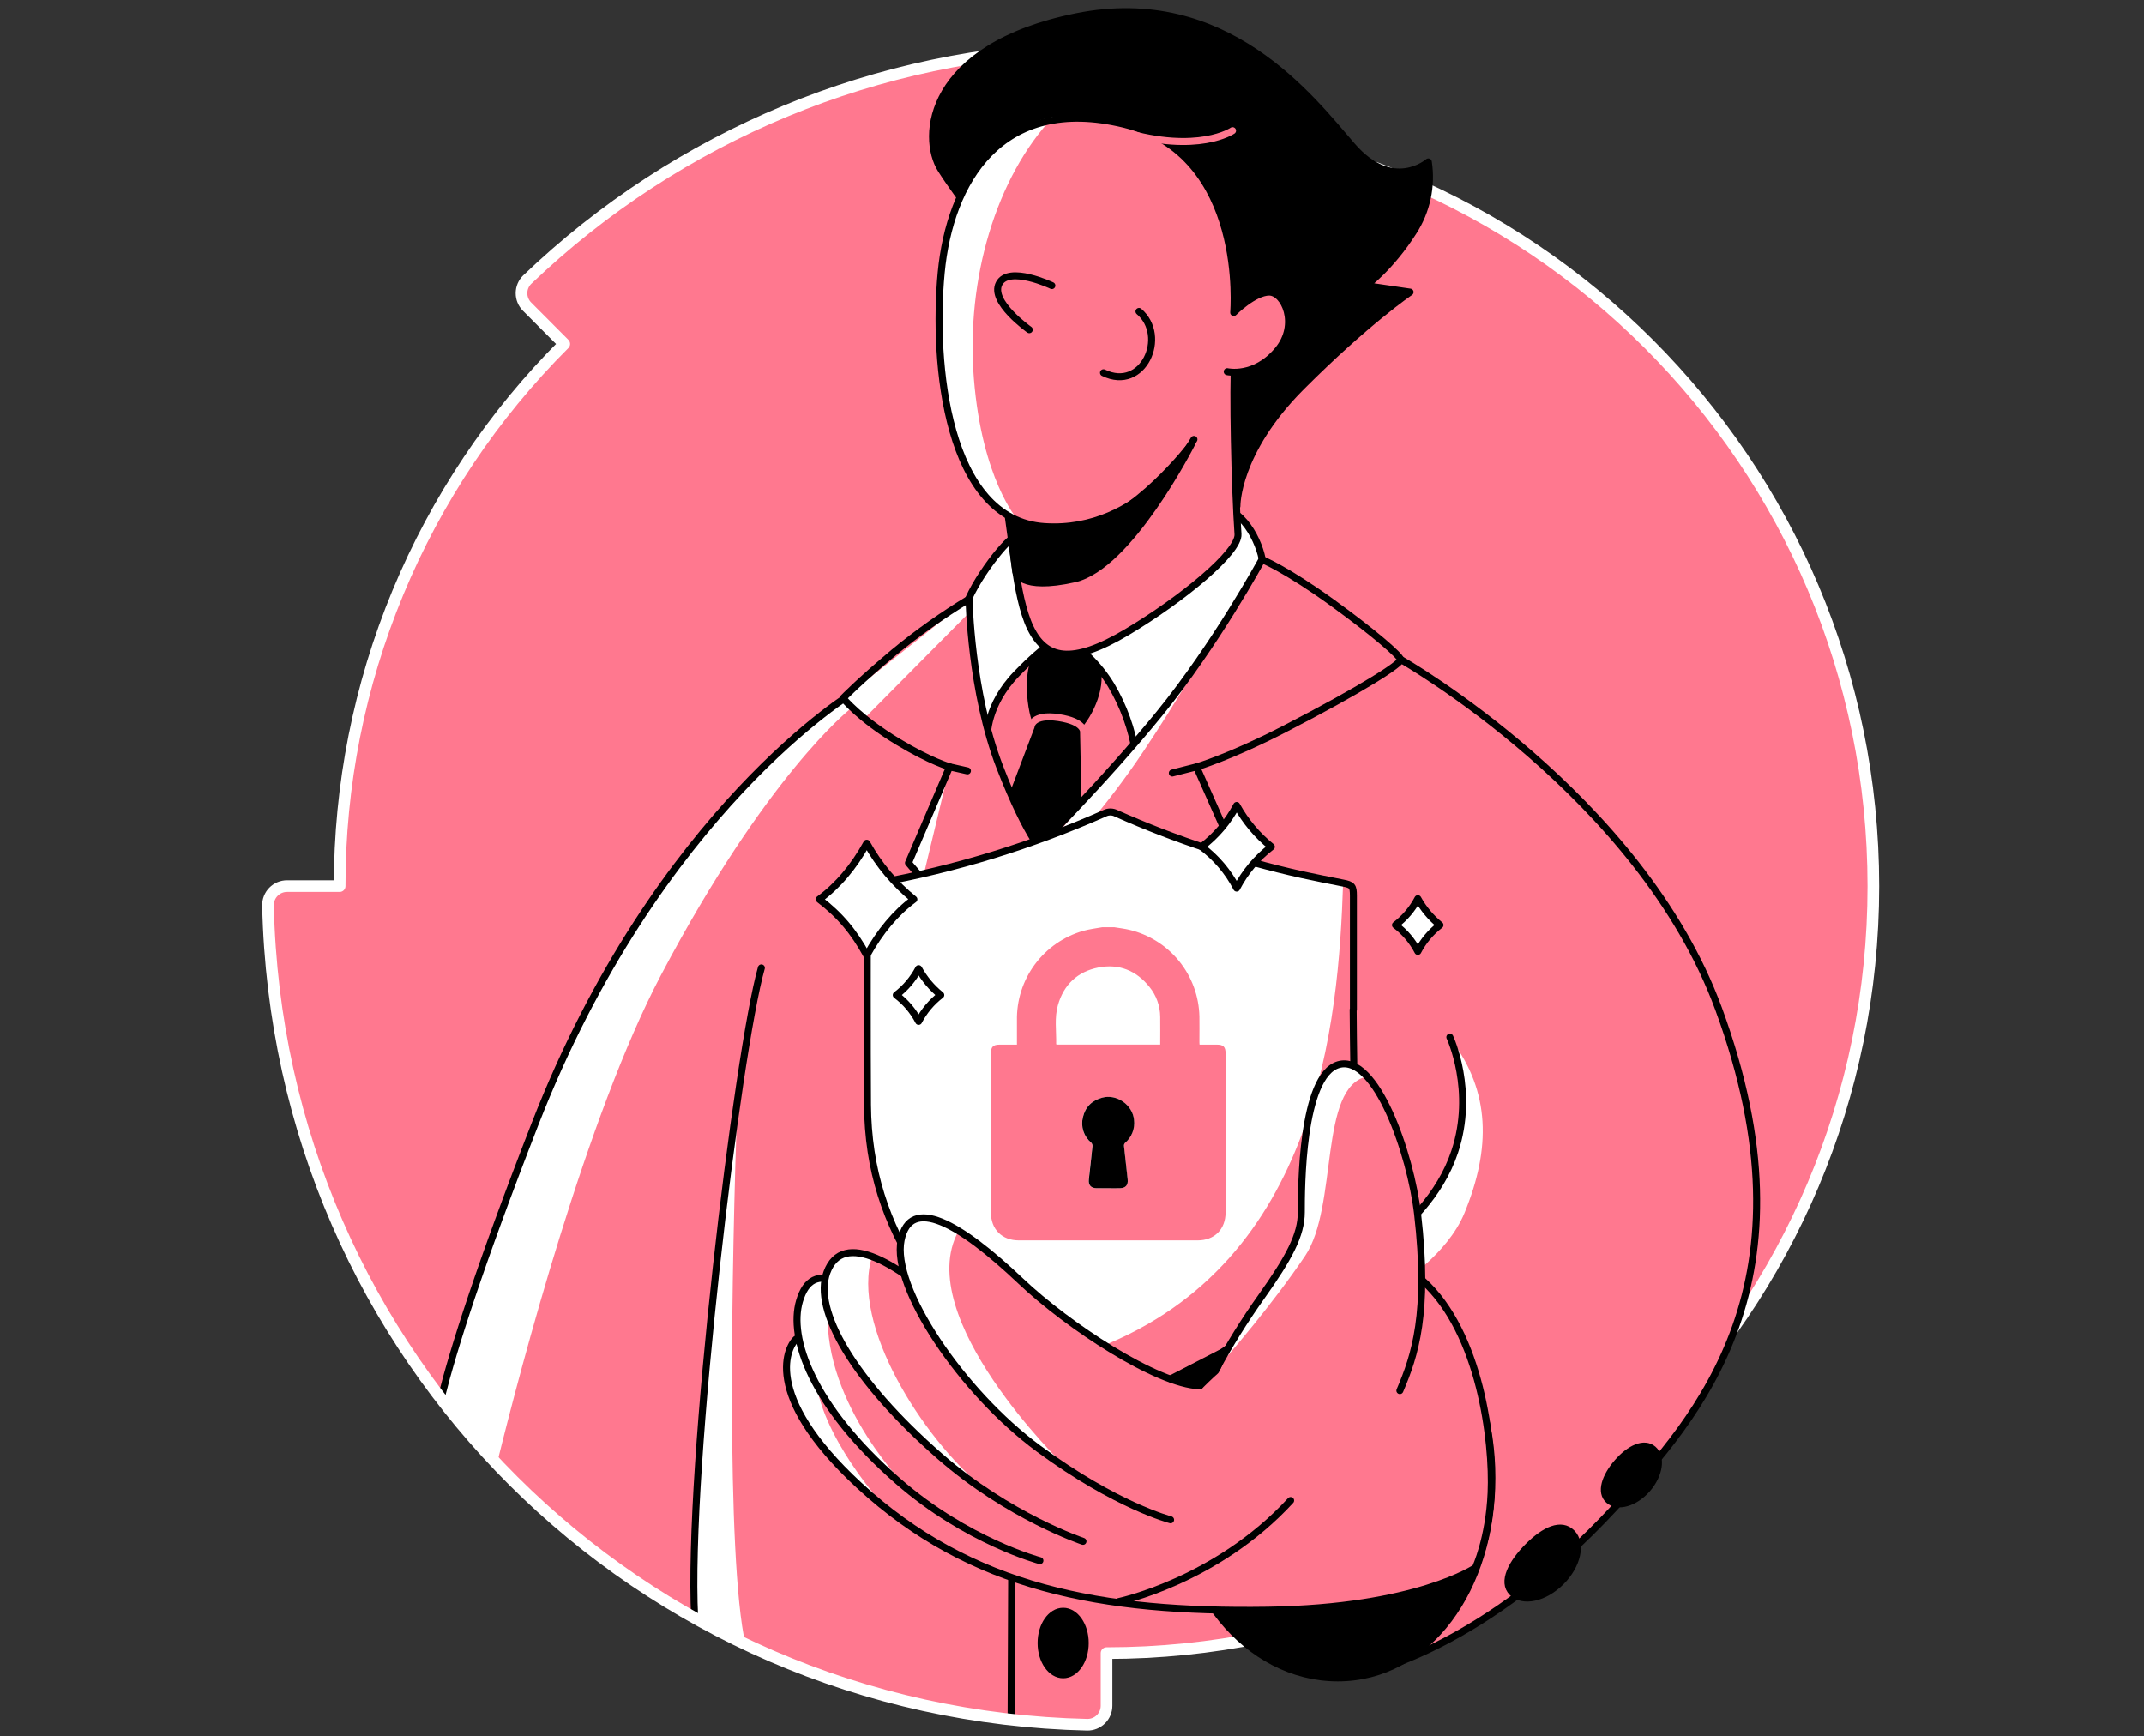 <svg width="368" height="298" viewBox="0 0 368 298" fill="none" xmlns="http://www.w3.org/2000/svg">
<rect x="0" y="0" width="368" height="298" fill="#333333" stroke="none"/>
<path d="M46.001 155.388C47.717 232.992 109.721 294.279 186.609 296C187.043 296.007 187.474 295.928 187.878 295.766C188.281 295.605 188.648 295.365 188.957 295.06C189.267 294.755 189.512 294.391 189.679 293.991C189.847 293.59 189.932 293.159 189.931 292.725V283.707C262.618 283.707 321.547 224.778 321.547 152.087C321.547 79.397 262.614 20.465 189.92 20.472V11.446C189.921 11.012 189.835 10.582 189.668 10.181C189.501 9.78 189.255 9.417 188.946 9.112C188.637 8.808 188.27 8.568 187.866 8.407C187.463 8.246 187.032 8.167 186.598 8.175C150.714 8.961 116.427 23.163 90.499 47.981C90.189 48.283 89.942 48.643 89.772 49.041C89.603 49.439 89.514 49.867 89.512 50.299C89.509 50.731 89.592 51.16 89.757 51.56C89.921 51.96 90.163 52.324 90.469 52.629L96.848 59.027C84.612 71.233 74.908 85.737 68.294 101.704C61.679 117.672 58.284 134.789 58.304 152.073H49.271C48.837 152.072 48.407 152.158 48.007 152.325C47.606 152.493 47.243 152.738 46.939 153.048C46.634 153.357 46.395 153.724 46.233 154.127C46.072 154.53 45.993 154.961 46.001 155.395" fill="#FF788F"/>
<path d="M46.001 155.388C47.717 232.992 109.721 294.279 186.609 296C187.043 296.007 187.474 295.928 187.878 295.766C188.281 295.605 188.648 295.365 188.957 295.06C189.267 294.755 189.512 294.391 189.679 293.991C189.847 293.59 189.932 293.159 189.931 292.725V283.707C262.618 283.707 321.547 224.778 321.547 152.087C321.547 79.397 262.614 20.465 189.92 20.472V11.446C189.921 11.012 189.835 10.582 189.668 10.181C189.501 9.78 189.255 9.417 188.946 9.112C188.637 8.808 188.27 8.568 187.866 8.407C187.463 8.246 187.032 8.167 186.598 8.175C150.714 8.961 116.427 23.163 90.499 47.981C90.189 48.283 89.942 48.643 89.772 49.041C89.603 49.439 89.514 49.867 89.512 50.299C89.509 50.731 89.592 51.16 89.757 51.56C89.921 51.96 90.163 52.324 90.469 52.629L96.848 59.027C84.612 71.233 74.908 85.737 68.294 101.704C61.679 117.672 58.284 134.789 58.304 152.073H49.271C48.837 152.072 48.407 152.158 48.007 152.325C47.606 152.493 47.243 152.738 46.939 153.048C46.634 153.357 46.395 153.724 46.233 154.127C46.072 154.53 45.993 154.961 46.001 155.395" fill="#FF788F"/>
<path d="M146.655 118.716C146.655 118.716 112.862 138.934 91.809 192.953C82.312 217.32 77.832 231.49 75.774 239.703L127.454 281.711" fill="#FF788F"/>
<path d="M145.824 121.772C145.824 121.772 131.552 133.028 113.456 167.337C100.724 191.474 89.392 234.604 85.349 250.974L75.713 240.216C75.713 240.216 88.987 184.011 116.696 148.003C140.774 118.803 145.385 120.339 145.385 120.339L145.824 121.772Z" fill="white"/>
<path d="M146.655 118.716C146.655 118.716 112.862 138.934 91.809 192.953C82.312 217.32 77.832 231.49 75.774 239.703" stroke="black" stroke-width="1.2" stroke-linecap="round" stroke-linejoin="round"/>
<path d="M130.681 166.112C126.156 182.041 115.108 261.824 119.258 277.613C136.163 289.396 173.561 295.031 173.561 295.031C173.561 295.031 173.803 189.638 174.91 175.51" fill="#FF788F"/>
<path d="M126.574 188.474C125.577 217.131 124.597 267.389 127.957 282.224L119.258 277.613C119.258 277.613 119.258 249.949 122.332 227.408C123.996 205.388 126.574 188.474 126.574 188.474Z" fill="white"/>
<path d="M130.682 166.112C126.611 180.44 117.916 251.902 119.229 277.613M174.91 175.51C173.934 187.959 173.603 274.613 173.539 295.031" stroke="black" stroke-width="1.2" stroke-linecap="round" stroke-linejoin="round"/>
<path d="M46.001 155.388C47.717 232.992 109.721 294.279 186.609 296C187.043 296.007 187.474 295.928 187.878 295.766C188.281 295.605 188.648 295.365 188.957 295.06C189.267 294.755 189.512 294.391 189.679 293.991C189.847 293.59 189.932 293.159 189.931 292.725V283.707C262.618 283.707 321.547 224.778 321.547 152.087C321.547 79.397 262.614 20.465 189.92 20.472V11.446C189.921 11.012 189.835 10.582 189.668 10.181C189.501 9.78 189.255 9.417 188.946 9.112C188.637 8.808 188.27 8.568 187.866 8.407C187.463 8.246 187.032 8.167 186.598 8.175C150.714 8.961 116.427 23.163 90.499 47.981C90.189 48.283 89.942 48.643 89.772 49.041C89.603 49.439 89.514 49.867 89.512 50.299C89.509 50.731 89.592 51.16 89.757 51.56C89.921 51.96 90.163 52.324 90.469 52.629L96.848 59.027C84.612 71.233 74.908 85.737 68.294 101.704C61.679 117.672 58.284 134.789 58.304 152.073H49.271C48.837 152.072 48.407 152.158 48.007 152.325C47.606 152.493 47.243 152.738 46.939 153.048C46.634 153.357 46.395 153.724 46.233 154.127C46.072 154.53 45.993 154.961 46.001 155.395" stroke="white" stroke-width="2" stroke-linecap="round" stroke-linejoin="round"/>
<path d="M178.65 110.277C173.958 112.492 175.881 123.851 176.988 124.674C178.096 125.497 183.36 127.442 185.158 126.198C186.956 124.954 190.285 119.554 189.588 115.124C188.89 110.694 183.914 107.785 178.65 110.277Z" fill="black" stroke="#FF788F" stroke-width="1.2" stroke-linecap="round" stroke-linejoin="round"/>
<path d="M172.418 136.73L176.988 124.681C176.988 124.681 177.125 122.466 181.695 123.157C186.265 123.847 185.985 125.652 185.985 125.652L186.265 139.363L181.001 149.61L172.418 136.73Z" fill="black" stroke="#FF788F" stroke-width="1.2" stroke-linecap="round" stroke-linejoin="round"/>
<path d="M169.461 126.39C169.461 126.39 169.277 121.034 174.449 115.685C179.62 110.336 182.201 109.221 182.201 109.221C185.675 111.247 188.593 114.103 190.691 117.534C192.854 121.162 194.297 125.173 194.94 129.347C194.94 129.347 216.178 100.184 216.721 98.139C217.263 96.094 215.056 89.279 210.814 87.433C206.573 85.587 179.631 88.275 173.695 92.417C171.709 93.801 165.205 102.251 165.205 106.685C165.205 111.118 169.461 126.39 169.461 126.39Z" fill="white" stroke="black" stroke-width="1.2" stroke-linecap="round" stroke-linejoin="round"/>
<path d="M212.306 86.868C212.306 86.868 212.121 77.639 223.38 66.373C234.64 55.106 242.03 50.13 242.03 50.13L234.459 49.022C234.459 49.022 238.708 45.885 242.58 39.794C244.885 36.244 245.804 31.972 245.164 27.788C245.164 27.788 239.073 33.145 232.056 25.02C225.038 16.895 210.449 -2.298 184.778 2.87C159.106 8.039 158.003 23.543 161.521 29.081C165.039 34.618 170.2 40.713 170.2 40.713L212.306 86.868Z" fill="black" stroke="black" stroke-width="1.2" stroke-linecap="round" stroke-linejoin="round"/>
<path d="M173.156 85.945C173.526 91.114 174.264 102.384 176.848 107.726C179.432 113.067 183.862 114.19 193.46 108.464C203.058 102.738 212.701 94.72 212.49 91.671C211.936 83.731 211.567 66.742 211.936 61.4" fill="#FF788F"/>
<path d="M173.156 85.945C173.526 91.114 174.264 102.384 176.848 107.726C179.432 113.067 183.862 114.19 193.46 108.464C203.058 102.738 212.701 94.72 212.49 91.671C211.936 83.731 211.567 66.742 211.936 61.4" stroke="black" stroke-width="1.2" stroke-linecap="round" stroke-linejoin="round"/>
<path d="M210.644 63.785C210.644 63.785 215.322 64.892 219.323 60.093C223.015 55.664 220.431 50.126 217.847 50.126C215.263 50.126 211.752 53.633 211.752 53.633C211.752 53.633 214.151 26.485 192.925 21.317C171.698 16.149 163.023 31.284 161.547 46.789C160.07 62.294 162.47 89.264 179.266 90.372C196.063 91.479 204.934 75.413 204.934 75.413" fill="#FF788F"/>
<path d="M180.728 20.11C171.03 30.362 165.77 47.797 167.154 64.989C168.538 82.18 174.585 89.09 174.585 89.09C174.585 89.09 162.29 87.553 161.056 56.121C160.779 22.048 180.728 20.11 180.728 20.11Z" fill="white"/>
<path d="M210.644 63.785C210.644 63.785 215.322 64.892 219.323 60.093C223.015 55.664 220.431 50.126 217.847 50.126C215.263 50.126 211.752 53.633 211.752 53.633C211.752 53.633 214.151 26.485 192.925 21.317C171.698 16.149 163.023 31.284 161.547 46.789C160.07 62.294 162.47 89.264 179.266 90.372C196.063 91.479 204.934 75.413 204.934 75.413" stroke="black" stroke-width="1.2" stroke-linecap="round" stroke-linejoin="round"/>
<path d="M180.544 49.011C180.544 49.011 173.16 45.504 171.496 48.642C169.831 51.78 176.664 56.583 176.664 56.583" fill="#FF788F"/>
<path d="M180.544 49.011C180.544 49.011 173.16 45.504 171.496 48.642C169.831 51.78 176.664 56.583 176.664 56.583" stroke="black" stroke-width="1.2" stroke-linecap="round" stroke-linejoin="round"/>
<path d="M195.502 53.445C200.485 57.694 196.24 67.296 189.407 63.97Z" fill="#FF788F"/>
<path d="M195.502 53.445C200.485 57.694 196.24 67.296 189.407 63.97" stroke="black" stroke-width="1.2" stroke-linecap="round" stroke-linejoin="round"/>
<path d="M192.729 22.606C205.65 26.482 211.556 22.421 211.556 22.421" stroke="#FF788F" stroke-width="1.2" stroke-linecap="round" stroke-linejoin="round"/>
<path d="M179.48 146.705C179.48 146.705 176.571 144.49 171.588 131.607C166.604 118.723 166.324 102.812 166.324 102.812C161.816 105.545 157.511 108.599 153.444 111.953C147.349 117.065 144.717 119.823 144.717 119.823C144.717 119.823 147.485 123.286 154.134 127.302C159.771 130.706 162.994 131.595 162.994 131.595L155.935 148.089L161.753 154.893L179.48 146.705Z" fill="#FF788F"/>
<path d="M148.039 123.618L166.693 104.784L166.323 102.797L144.872 119.827L148.039 123.618Z" fill="white"/>
<path d="M162.997 131.607L158.567 150.027L155.935 148.089L162.997 131.607Z" fill="white"/>
<path d="M179.48 146.705C179.48 146.705 176.571 144.49 171.588 131.607C166.604 118.723 166.324 102.812 166.324 102.812C161.816 105.545 157.511 108.599 153.444 111.953C147.349 117.065 144.717 119.823 144.717 119.823C144.717 119.823 147.485 123.286 154.134 127.302C159.771 130.706 162.994 131.595 162.994 131.595L155.935 148.089L161.753 154.893L179.48 146.705Z" stroke="black" stroke-width="1.2" stroke-linecap="round" stroke-linejoin="round"/>
<path d="M162.997 131.607L166.047 132.297" stroke="black" stroke-width="1.2" stroke-linecap="round" stroke-linejoin="round"/>
<path d="M182.481 287.424C184.573 287.424 186.269 284.984 186.269 281.975C186.269 278.966 184.573 276.526 182.481 276.526C180.39 276.526 178.694 278.966 178.694 281.975C178.694 284.984 180.39 287.424 182.481 287.424Z" fill="black" stroke="black" stroke-width="1.2" stroke-linecap="round" stroke-linejoin="round"/>
<path d="M240.421 113.178C240.421 113.178 281.534 136.465 294.993 173.151C312.166 219.964 291.59 243.125 277.126 258.744C254.81 282.843 235.02 286.859 235.02 286.859L226.433 220.101C226.433 220.101 244.714 212.622 249.69 197.663C253.182 187.194 248.86 177.999 248.86 177.999" fill="#FF788F"/>
<path d="M249.24 178.652C255.704 187.331 255.981 196.98 251.363 208.184C248.428 215.32 240.288 220.367 240.288 220.367L236.316 214.091C236.316 214.091 247.586 207.806 249.24 198.208C252.966 190.523 249.24 178.652 249.24 178.652Z" fill="white"/>
<path d="M240.421 113.178C240.421 113.178 281.534 136.465 294.993 173.151C312.166 219.964 291.59 243.125 277.126 258.744C254.81 282.843 235.02 286.859 235.02 286.859L226.433 220.101C226.433 220.101 244.714 212.622 249.69 197.663C253.182 187.194 248.86 177.999 248.86 177.999" stroke="black" stroke-width="1.2" stroke-linecap="round" stroke-linejoin="round"/>
<path d="M256.073 253.628C256.073 272.599 245.146 287.959 229.619 287.959C214.092 287.959 201.489 272.599 201.489 253.628C201.489 234.657 214.078 219.277 229.604 219.277C245.131 219.277 256.073 234.657 256.073 253.628Z" fill="black" stroke="black" stroke-width="1.2" stroke-linecap="round" stroke-linejoin="round"/>
<path d="M269.783 263.082C267.978 261.273 265.128 262.576 262.304 265.4C259.48 268.224 257.756 271.495 259.565 273.304C261.374 275.113 265.125 274.286 267.945 271.458C270.765 268.63 271.592 264.902 269.783 263.082Z" fill="black" stroke="black" stroke-width="1.2" stroke-linecap="round" stroke-linejoin="round"/>
<path d="M283.76 248.74C282.217 247.393 279.699 248.589 277.61 250.996C275.52 253.403 274.605 256.112 276.133 257.456C277.661 258.8 280.626 257.943 282.73 255.536C284.834 253.129 285.288 250.084 283.76 248.74Z" fill="black" stroke="black" stroke-width="1.2" stroke-linecap="round" stroke-linejoin="round"/>
<path d="M177.819 145.734C177.819 145.734 189.315 134.375 199.009 122.477C208.703 110.579 216.599 96.024 216.599 96.024C216.599 96.024 220.756 97.685 228.781 103.503C235.976 108.711 240.277 112.503 240.413 113.197C240.55 113.891 233.905 118.184 220.479 125.109C211.172 129.908 205.38 131.618 205.38 131.618L211.889 146.299L177.819 145.734Z" fill="#FF788F"/>
<path d="M186.454 141.902C189.971 137.795 193.239 133.48 196.24 128.982C201.596 121.041 208.241 109.594 208.241 109.594L196.24 125.975L179.816 145.033L186.454 141.902Z" fill="white"/>
<path d="M177.819 145.734C177.819 145.734 189.315 134.375 199.009 122.477C208.703 110.579 216.599 96.024 216.599 96.024C216.599 96.024 220.756 97.685 228.781 103.503C235.976 108.711 240.277 112.503 240.413 113.197C240.55 113.891 233.905 118.184 220.479 125.109C211.172 129.908 205.38 131.618 205.38 131.618L211.889 146.299L177.819 145.734Z" stroke="black" stroke-width="1.2" stroke-linecap="round" stroke-linejoin="round"/>
<path d="M205.38 131.607L201.224 132.666" stroke="black" stroke-width="1.2" stroke-linecap="round" stroke-linejoin="round"/>
<path d="M244.253 219.831C254.043 228.691 256.324 247.326 255.933 256.19C255.589 264.086 253.256 269.047 253.256 269.047C253.256 269.047 243.145 275.976 217.57 276.346C189.145 276.755 166.693 272.654 147.486 254.934C130.456 239.216 135.274 230.755 136.821 229.68C143.931 224.741 148.778 244.225 159.491 246.625C170.203 249.024 244.253 219.831 244.253 219.831Z" fill="#FF788F"/>
<path d="M139.914 235.901C140.652 246.425 151.727 258.419 151.727 258.419C151.727 258.419 136.676 246.363 134.746 236.074C136.787 225.542 138.437 229.429 138.437 229.429L139.914 235.901Z" fill="white"/>
<path d="M244.253 219.831C254.043 228.691 256.324 247.326 255.933 256.19C255.589 264.086 253.256 269.047 253.256 269.047C253.256 269.047 243.145 275.976 217.57 276.346C189.145 276.755 166.693 272.654 147.486 254.934C130.456 239.216 135.274 230.755 136.821 229.68C143.931 224.741 148.778 244.225 159.491 246.625C170.203 249.024 244.253 219.831 244.253 219.831Z" stroke="black" stroke-width="1.2" stroke-linecap="round" stroke-linejoin="round"/>
<path d="M247.165 158.758C245.585 159.973 244.289 161.517 243.367 163.284C242.443 161.506 241.131 159.959 239.527 158.758C241.123 157.549 242.434 156.004 243.367 154.232C244.329 155.971 245.619 157.508 247.165 158.758Z" fill="white" stroke="black" stroke-width="1.2" stroke-linecap="round" stroke-linejoin="round"/>
<path d="M232.262 173.288C232.262 179.431 232.557 185.588 232.207 191.709C231.147 210.399 222.417 224.586 206.417 234.273C202.065 236.909 197.31 238.577 192.389 239.854C190.717 240.29 189.226 239.928 187.69 239.548C167.896 234.631 152.591 217.838 149.523 197.634C149.125 194.978 148.917 192.297 148.903 189.612C148.836 177.618 148.873 165.617 148.873 153.63C148.873 152.117 149.087 151.833 150.534 151.571C164.011 149.141 177.148 145.107 189.665 139.554C189.966 139.413 190.295 139.342 190.627 139.348C190.959 139.354 191.286 139.436 191.581 139.588C201.813 144.136 212.471 147.655 223.399 150.094C225.769 150.618 228.153 151.076 230.534 151.552C232.1 151.862 232.299 152.087 232.303 153.719V173.284L232.262 173.288Z" fill="white"/>
<path d="M230.535 151.548C229.756 175.51 226.156 216.52 188.761 231.19C156.504 243.852 208.983 238.116 208.983 238.116C208.983 238.116 225.88 226.203 230.59 200.997C235.3 175.791 232.251 151.966 232.251 151.966L230.535 151.548Z" fill="#FF788F"/>
<path d="M232.262 173.288C232.262 179.431 232.557 185.588 232.207 191.709C231.147 210.399 222.417 224.586 206.417 234.273C202.065 236.909 197.31 238.577 192.389 239.854C190.717 240.29 189.226 239.928 187.69 239.548C167.896 234.631 152.591 217.838 149.523 197.634C149.125 194.978 148.917 192.297 148.903 189.612C148.836 177.618 148.873 165.617 148.873 153.63C148.873 152.117 149.087 151.833 150.534 151.571C164.011 149.141 177.148 145.107 189.665 139.554C189.966 139.413 190.295 139.342 190.627 139.348C190.959 139.354 191.286 139.436 191.581 139.588C201.813 144.136 212.471 147.655 223.399 150.094C225.769 150.618 228.153 151.076 230.534 151.552C232.1 151.862 232.299 152.087 232.303 153.719V173.284L232.262 173.288Z" stroke="black" stroke-width="1.2" stroke-linecap="round" stroke-linejoin="round"/>
<path d="M156.862 154.339C153.772 156.602 151 159.902 148.778 163.963C146.563 159.902 144.185 157.064 140.615 154.339C143.753 152.047 146.555 148.776 148.778 144.712C150.827 148.412 153.572 151.681 156.862 154.339Z" fill="white" stroke="black" stroke-width="1.2" stroke-linecap="round" stroke-linejoin="round"/>
<path d="M218.216 145.324C215.74 147.228 213.708 149.648 212.261 152.416C210.816 149.631 208.761 147.207 206.251 145.324C208.749 143.428 210.8 141.007 212.261 138.233C213.77 140.959 215.792 143.367 218.216 145.324Z" fill="white" stroke="black" stroke-width="1.2" stroke-linecap="round" stroke-linejoin="round"/>
<path d="M161.476 170.767C159.897 171.981 158.601 173.524 157.678 175.289C156.754 173.513 155.443 171.968 153.842 170.767C155.436 169.556 156.745 168.011 157.678 166.241C158.641 167.98 159.931 169.516 161.476 170.767Z" fill="white" stroke="black" stroke-width="1.2" stroke-linecap="round" stroke-linejoin="round"/>
<path d="M208.706 235.066C211.03 230.756 213.619 226.593 216.458 222.604C221.257 215.852 223.358 211.95 223.358 208.022C223.358 204.094 223.358 184.555 229.752 182.713C236.145 180.87 242.115 197.918 243.326 208.384C245.29 225.321 242.857 232.656 240.28 238.655" fill="#FF788F"/>
<path d="M234.651 184.747C226.293 186.522 229.733 207.044 224.008 215.538C218.282 224.032 210.644 232.759 210.644 232.759C210.644 232.759 211.983 228.433 218.13 219.724C223.253 214.601 223.809 207.851 223.253 200.257C226.461 183.036 227.351 183.351 230.59 182.354C234.473 182.55 234.651 184.747 234.651 184.747Z" fill="white"/>
<path d="M208.706 235.066C211.03 230.756 213.619 226.593 216.458 222.604C221.257 215.852 223.358 211.95 223.358 208.022C223.358 204.094 223.358 184.555 229.752 182.713C236.145 180.87 242.115 197.918 243.326 208.384C245.29 225.321 242.857 232.656 240.28 238.655" stroke="black" stroke-width="1.2" stroke-linecap="round" stroke-linejoin="round"/>
<path d="M187.092 247.625C179.75 247.348 164.515 237.377 156.342 229.621C145.828 219.654 139.442 215.771 137.23 223.294C135.385 229.57 139.227 241.147 154.127 254.181C165.94 264.518 178.491 267.84 178.491 267.84" fill="#FF788F"/>
<path d="M142.085 224.959C141.346 241.202 155.98 255.658 155.98 255.658C155.98 255.658 137.188 240.216 136.868 228.34C136.868 217.884 141.798 219.724 141.798 219.724L142.085 224.959Z" fill="white"/>
<path d="M187.092 247.625C179.75 247.348 164.515 237.377 156.342 229.621C145.828 219.654 139.442 215.771 137.23 223.294C135.385 229.57 139.227 241.147 154.127 254.181C165.94 264.518 178.491 267.84 178.491 267.84" stroke="black" stroke-width="1.2" stroke-linecap="round" stroke-linejoin="round"/>
<path d="M194.475 243.749C187.133 243.472 172.821 234.236 164.651 226.48C154.134 216.513 144.665 211.005 141.937 218.359C139.534 224.822 146.426 236.901 161.325 249.936C173.138 260.273 185.885 264.525 185.885 264.525" fill="#FF788F"/>
<path d="M149.704 215.586C145.965 227.31 158.383 246.813 168.723 255.304C161.266 250.462 148.971 239.703 142.823 228.433C138.22 211.256 149.704 215.586 149.704 215.586Z" fill="white"/>
<path d="M194.475 243.749C187.133 243.472 172.821 234.236 164.651 226.48C154.134 216.513 144.665 211.005 141.937 218.359C139.534 224.822 146.426 236.901 161.325 249.936C173.138 260.273 185.885 264.525 185.885 264.525" stroke="black" stroke-width="1.2" stroke-linecap="round" stroke-linejoin="round"/>
<path d="M205.919 237.839C198.581 237.562 183.345 227.587 175.172 219.831C164.655 209.864 156.246 205.132 154.673 212.817C153.012 220.939 165.009 238.858 178.299 248.644C191.589 258.43 200.925 260.826 200.925 260.826" fill="#FF788F"/>
<path d="M164.478 211.337C156.489 226.066 182.389 251.243 182.389 251.243C182.389 251.243 160.609 238.352 155.072 218C152.557 203.331 164.478 211.337 164.478 211.337Z" fill="white"/>
<path d="M205.919 237.839C198.581 237.562 183.345 227.587 175.172 219.831C164.655 209.864 156.246 205.132 154.673 212.817C153.012 220.939 165.009 238.858 178.299 248.644C191.589 258.43 200.925 260.826 200.925 260.826" stroke="black" stroke-width="1.2" stroke-linecap="round" stroke-linejoin="round"/>
<path d="M191.991 274.869C191.991 274.869 208.799 271.358 221.524 257.519Z" fill="#FF788F"/>
<path d="M191.991 274.869C191.991 274.869 208.799 271.358 221.524 257.519" stroke="black" stroke-width="1.2" stroke-linecap="round" stroke-linejoin="round"/>
<path d="M189.174 159.135H191.275C192.131 159.278 193.003 159.374 193.859 159.578C197.225 160.38 200.23 162.276 202.404 164.969C204.577 167.661 205.797 170.999 205.871 174.458C205.893 175.872 205.871 177.29 205.871 178.707C205.871 178.888 205.871 179.076 205.897 179.279H208.85C209.98 179.279 210.36 179.649 210.36 180.789V208.074C210.36 210.972 208.459 212.873 205.561 212.873H174.877C171.972 212.873 170.078 210.979 170.078 208.074C170.078 198.98 170.078 189.885 170.078 180.789C170.078 179.66 170.447 179.279 171.591 179.279H174.545C174.545 177.858 174.545 176.5 174.545 175.137C174.481 171.676 175.563 168.291 177.622 165.509C179.682 162.727 182.604 160.704 185.933 159.755C186.996 159.459 188.096 159.323 189.174 159.135ZM199.142 179.272C199.142 177.651 199.164 176.083 199.142 174.51C199.129 172.637 198.478 170.824 197.296 169.371C195.033 166.555 192.069 165.351 188.514 166.049C184.959 166.747 182.581 168.976 181.581 172.502C180.957 174.687 181.33 176.932 181.282 179.18C181.282 179.206 181.322 179.231 181.352 179.272H199.142ZM190.16 203.924C190.858 203.924 191.559 203.924 192.257 203.924C193.202 203.899 193.645 203.367 193.541 202.422C193.324 200.495 193.102 198.568 192.903 196.641C192.898 196.552 192.912 196.463 192.943 196.38C192.974 196.297 193.022 196.221 193.084 196.157C193.654 195.677 194.095 195.062 194.366 194.367C194.637 193.672 194.729 192.921 194.634 192.181C194.387 189.634 191.681 187.715 189.193 188.379C187.417 188.852 186.24 189.989 185.852 191.775C185.659 192.563 185.692 193.39 185.948 194.16C186.204 194.93 186.672 195.612 187.299 196.128C187.369 196.204 187.424 196.294 187.458 196.391C187.493 196.489 187.508 196.593 187.502 196.696C187.31 198.608 187.092 200.517 186.878 202.429C186.771 203.371 187.218 203.906 188.167 203.928C188.846 203.939 189.51 203.924 190.175 203.924H190.16Z" fill="#FF788F"/>
<path d="M190.175 203.924C189.51 203.924 188.846 203.924 188.181 203.924C187.233 203.898 186.786 203.367 186.893 202.426C187.107 200.513 187.325 198.605 187.517 196.693C187.523 196.589 187.508 196.485 187.473 196.388C187.438 196.29 187.384 196.2 187.314 196.124C186.687 195.608 186.219 194.926 185.963 194.156C185.707 193.386 185.674 192.56 185.867 191.772C186.265 189.985 187.432 188.848 189.208 188.375C191.692 187.711 194.402 189.631 194.649 192.178C194.744 192.917 194.652 193.669 194.381 194.363C194.11 195.058 193.669 195.674 193.099 196.154C193.037 196.217 192.989 196.293 192.958 196.377C192.927 196.46 192.913 196.548 192.918 196.637C193.117 198.564 193.339 200.491 193.556 202.418C193.66 203.363 193.217 203.895 192.272 203.921C191.574 203.939 190.873 203.924 190.175 203.924Z" fill="black"/>
<path d="M200.95 236.639L205.934 237.839C207.595 236.178 208.636 235.277 208.636 235.277C209.744 233.335 209.722 232.113 209.722 232.113L200.95 236.639Z" fill="black" stroke="black" stroke-width="1.2" stroke-linecap="round" stroke-linejoin="round"/>
<path d="M173.048 88.577L174.356 98.135C174.356 98.135 175.002 101.457 184.42 99.335C193.837 97.212 204.443 76.344 204.443 76.344C204.443 76.344 194.671 89.087 185.616 90.66C176.56 92.232 173.048 88.577 173.048 88.577Z" fill="black" stroke="black" stroke-width="1.2" stroke-linecap="round" stroke-linejoin="round"/>
</svg>

